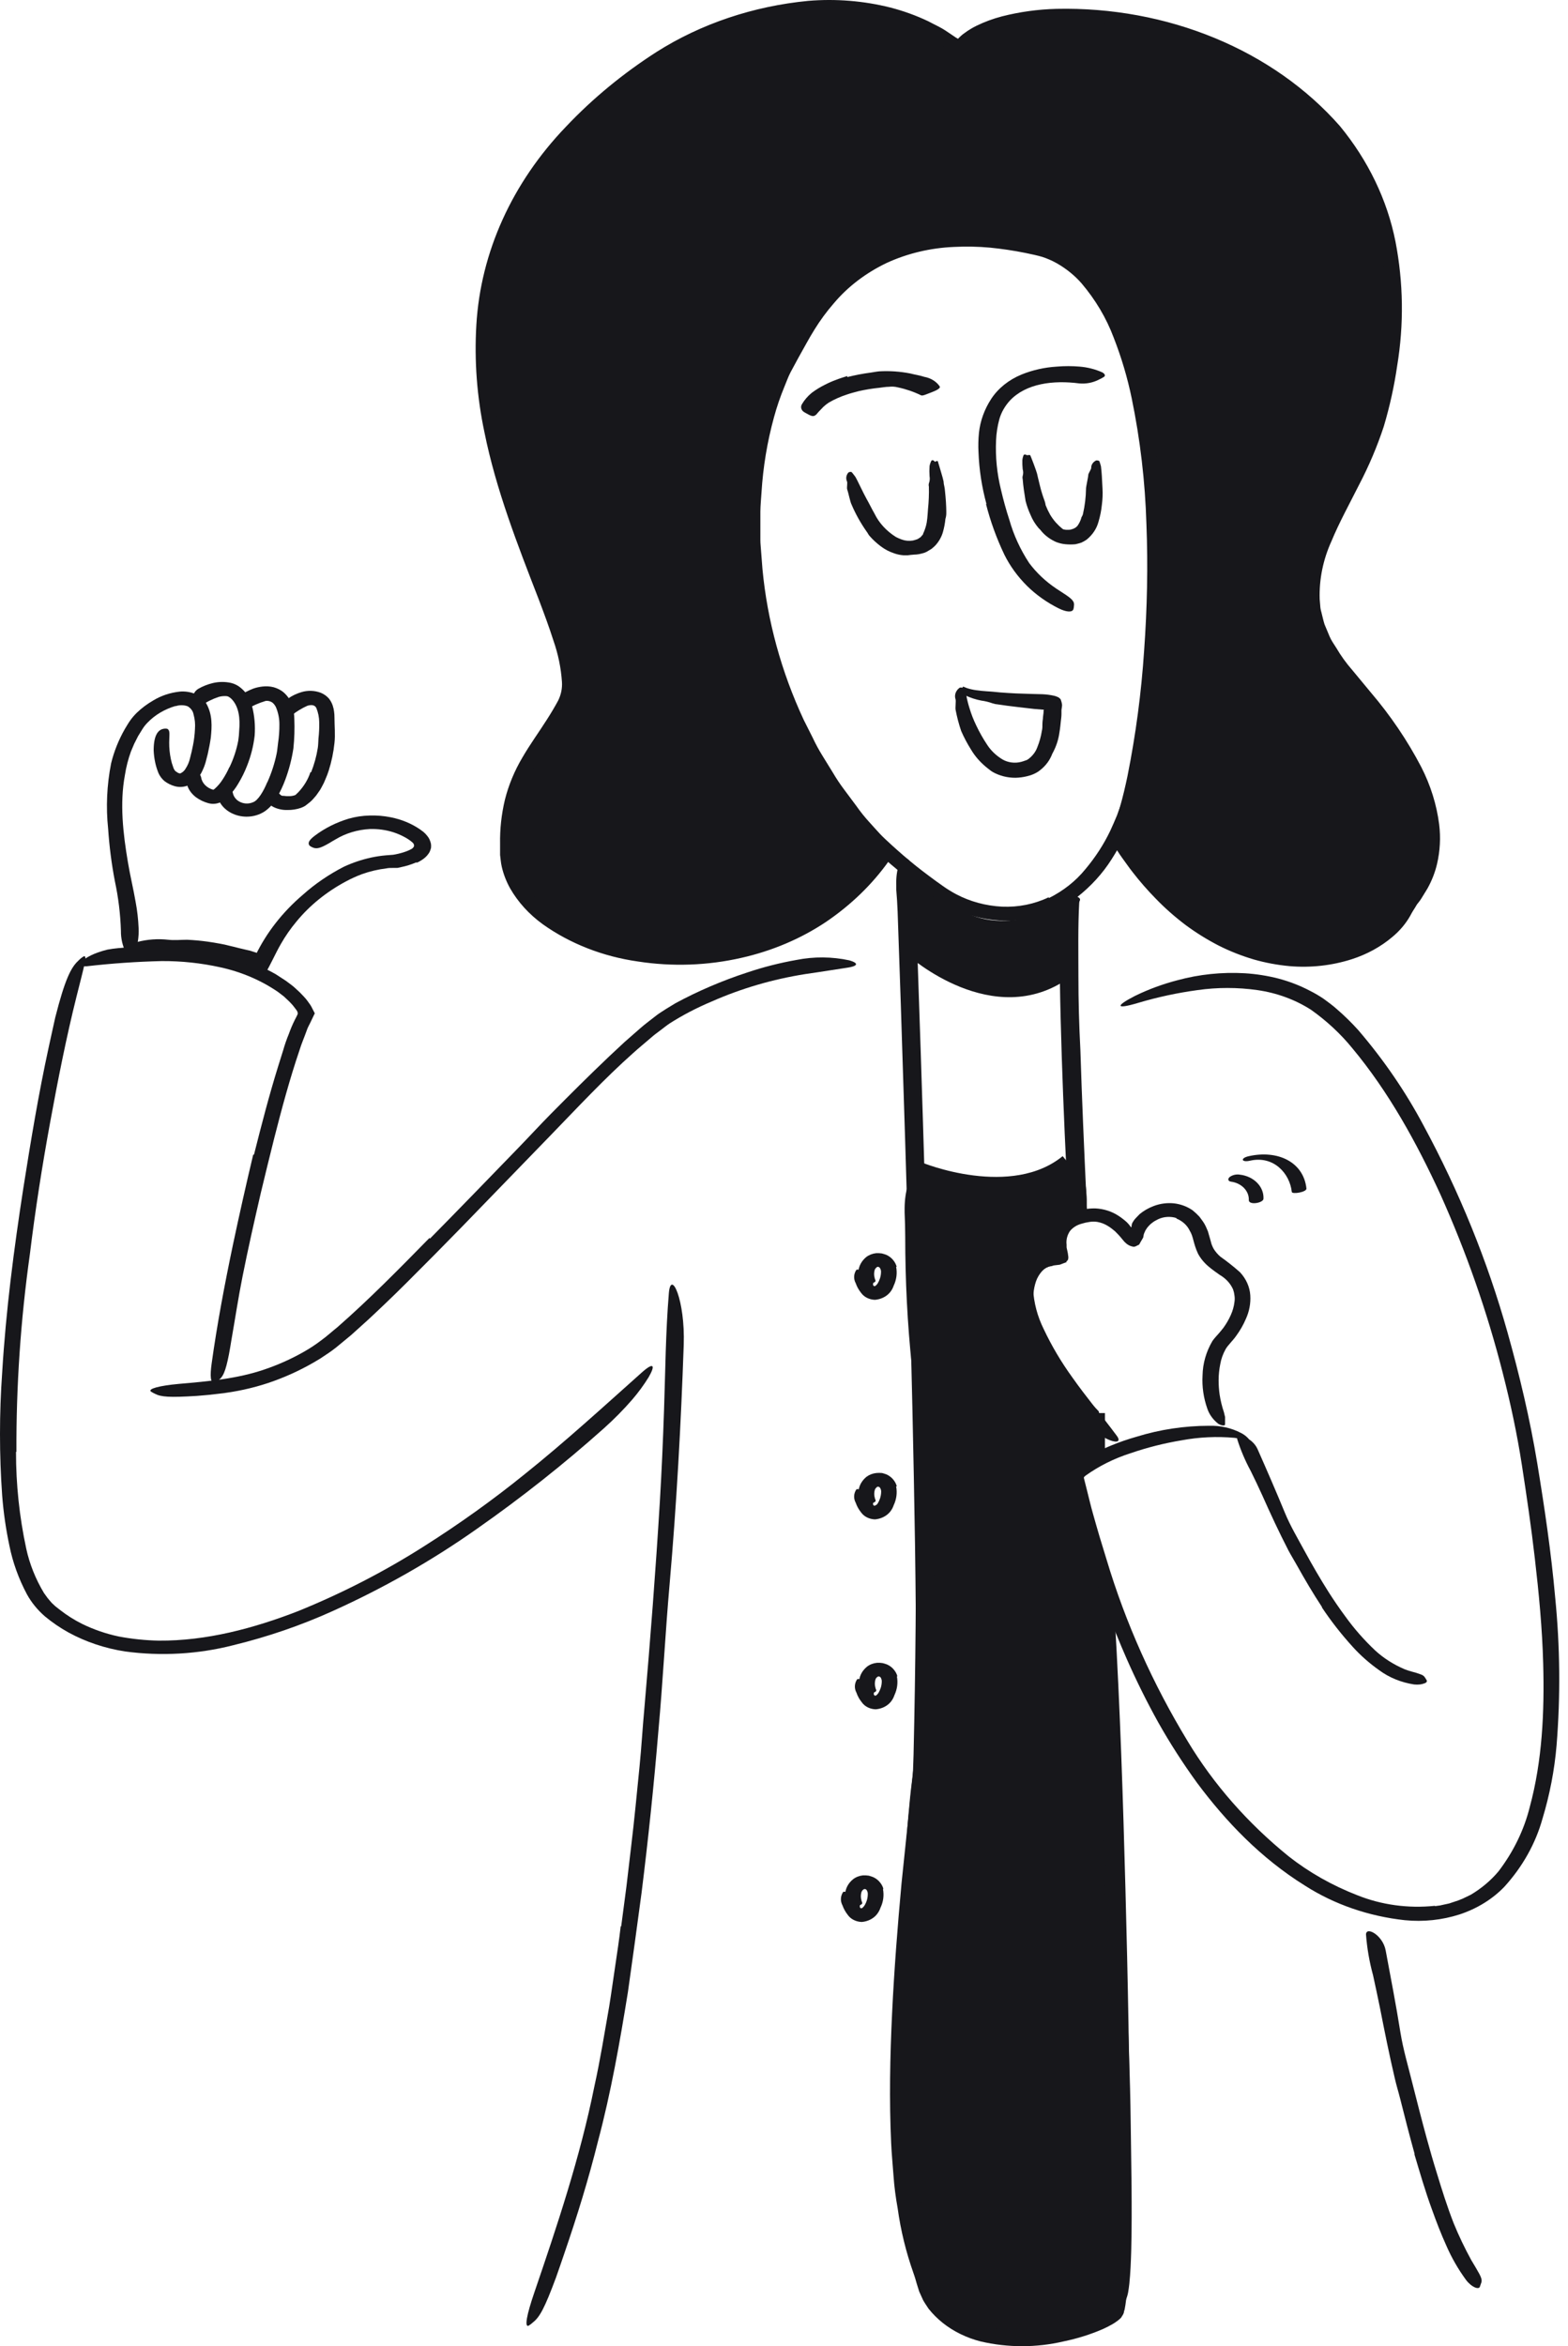 <?xml version="1.0" encoding="UTF-8"?> <svg xmlns="http://www.w3.org/2000/svg" width="117" height="175" viewBox="0 0 117 175" fill="none"> <path d="M67.539 65.466C67.539 65.651 67.775 71.274 67.775 71.274C67.775 71.274 74.127 76.979 79.787 72.924V67.267C79.787 67.267 74.624 70.357 71.061 67.404L67.539 65.466Z" fill="#17171B"></path> <path d="M78.272 66.984C79.346 66.446 80.27 65.715 80.981 64.841C81.734 63.947 82.361 62.98 82.847 61.961C83.023 61.583 83.189 61.198 83.349 60.812L83.775 59.642C84.718 56.842 85.344 53.972 85.642 51.07C85.793 49.784 85.868 48.468 85.903 47.178C85.958 45.515 85.868 43.861 86.043 42.176C86.129 41.602 86.425 41.747 86.696 42.176C87.088 42.862 87.281 43.62 87.258 44.383C87.27 47.823 86.934 51.258 86.254 54.648C85.866 56.745 85.306 58.816 84.578 60.846C84.153 61.971 83.606 63.058 82.943 64.095C82.274 65.152 81.404 66.106 80.369 66.92C79.061 67.943 77.386 68.556 75.617 68.66C74.291 68.729 72.965 68.515 71.759 68.038C71.164 67.803 70.599 67.516 70.073 67.181C69.572 66.842 69.07 66.499 68.598 66.148C67.119 65.065 65.74 63.886 64.474 62.621C64.193 62.342 63.922 62.068 63.661 61.763C62.703 60.666 62.507 60.246 62.592 59.856C62.601 59.767 62.623 59.679 62.658 59.595C62.793 59.372 63.295 59.749 63.997 60.512C65.062 61.666 66.203 62.768 67.414 63.812C68.031 64.344 68.668 64.854 69.336 65.347C69.667 65.595 70.003 65.84 70.339 66.075C70.656 66.302 70.991 66.51 71.343 66.697C72.378 67.246 73.558 67.565 74.774 67.627C75.986 67.679 77.19 67.437 78.246 66.928L78.272 66.984Z" fill="#17171B"></path> <path d="M105.601 67.678C102.44 72.933 91.051 74.377 83.6 62.415C86.936 54.974 89.5 21.157 77.459 18.401C63.756 15.255 60.184 24.316 59.03 26.21C54.59 33.497 53.842 51.044 66.105 63.529C57.465 76.225 38.248 71.75 37.822 63.718C37.506 57.79 40.2 56.003 42.102 52.377C45.182 46.531 22.88 22.76 47.962 4.982C54.645 0.267 64.68 -1.808 71.493 3.336C76.616 -2.755 110.814 1.484 103.062 30.844C101.206 37.873 95.034 42.416 99.47 48.991C101.542 52.073 110.307 59.869 105.601 67.678Z" fill="#17171B"></path> <path d="M37.139 21.17C36.272 25.28 36.638 29.541 37.641 33.66C38.143 35.725 38.81 37.77 39.543 39.801C40.275 41.833 41.098 43.843 41.846 45.901C42.248 46.937 42.582 47.992 42.849 49.059C42.986 49.613 43.068 50.175 43.095 50.739C43.14 51.359 43.027 51.979 42.764 52.557C41.71 54.605 40.175 56.316 39.362 58.236C38.949 59.194 38.683 60.194 38.569 61.21C38.499 61.72 38.489 62.239 38.474 62.753V63.533C38.474 63.799 38.529 64.022 38.549 64.271C38.727 65.242 39.19 66.159 39.894 66.937C40.611 67.737 41.485 68.424 42.478 68.968C43.955 69.773 45.593 70.339 47.31 70.635C49.034 70.949 50.807 71.02 52.558 70.846C56.078 70.502 59.379 69.206 61.975 67.147C63.114 66.234 64.125 65.212 64.986 64.099L65.297 63.671C65.33 63.633 65.359 63.593 65.382 63.551L64.88 63.015C64.379 62.458 63.877 61.909 63.405 61.343L62.091 59.577C61.885 59.282 61.639 58.999 61.459 58.686L60.902 57.764L60.335 56.839C60.137 56.534 59.96 56.221 59.803 55.9L58.844 53.98C57.67 51.385 56.8 48.697 56.245 45.956C55.719 43.213 55.498 40.433 55.583 37.654C55.664 34.867 56.153 32.099 57.038 29.416C57.284 28.752 57.54 28.088 57.846 27.432C58.152 26.776 58.533 26.12 58.849 25.542C59.507 24.256 60.328 23.035 61.298 21.903C62.295 20.758 63.528 19.777 64.936 19.01C65.647 18.634 66.398 18.317 67.178 18.062C67.97 17.816 68.786 17.63 69.617 17.509C71.253 17.299 72.917 17.299 74.554 17.509C74.96 17.548 75.367 17.612 75.768 17.681C76.169 17.75 76.571 17.818 76.967 17.904L77.564 18.032L78.176 18.2L78.768 18.422C78.959 18.508 79.15 18.594 79.33 18.688C80.582 19.397 81.626 20.343 82.381 21.453C83.127 22.526 83.738 23.664 84.202 24.847C85.099 27.193 85.728 29.607 86.079 32.056C86.772 36.907 86.984 41.799 86.711 46.681C86.555 49.797 86.259 52.913 85.752 56.011C85.492 57.563 85.18 59.106 84.749 60.64C84.639 61.026 84.513 61.407 84.378 61.789C84.312 61.965 84.217 62.218 84.192 62.273C84.167 62.329 84.127 62.38 84.192 62.406L84.282 62.539C84.714 63.211 85.179 63.865 85.677 64.502C86.664 65.772 87.819 66.939 89.119 67.982C89.768 68.497 90.466 68.964 91.206 69.38C91.935 69.799 92.711 70.154 93.524 70.438C95.135 71.024 96.888 71.264 98.632 71.137C100.367 71.007 102.018 70.439 103.373 69.504C103.971 69.073 104.508 68.584 104.974 68.047C105.26 67.7 105.41 67.554 105.476 67.618C105.541 67.682 105.451 67.914 105.22 68.321C104.886 68.908 104.434 69.44 103.885 69.894C103.028 70.618 102.003 71.181 100.875 71.544C99.392 72.02 97.8 72.198 96.224 72.063C95.321 71.98 94.431 71.815 93.57 71.57C92.651 71.299 91.767 70.95 90.93 70.528C90.052 70.074 89.221 69.557 88.447 68.981C87.649 68.377 86.907 67.721 86.229 67.018C85.614 66.39 85.041 65.734 84.513 65.051C84.242 64.712 84.011 64.361 83.751 64.013C83.62 63.842 83.51 63.662 83.394 63.486L82.983 62.865L82.817 62.608C82.817 62.565 82.737 62.518 82.752 62.475L82.802 62.35L83.018 61.849C83.088 61.656 83.159 61.489 83.219 61.3C83.349 60.94 83.46 60.563 83.57 60.19C83.786 59.436 83.966 58.669 84.127 57.901C84.748 54.8 85.163 51.67 85.371 48.528C85.597 45.378 85.667 42.223 85.542 39.073C85.448 35.929 85.081 32.796 84.443 29.699C84.126 28.166 83.677 26.654 83.098 25.177C82.555 23.728 81.746 22.363 80.7 21.131C80.192 20.551 79.573 20.048 78.869 19.644C78.527 19.451 78.162 19.29 77.78 19.164C77.414 19.052 76.962 18.962 76.521 18.868C75.644 18.691 74.756 18.558 73.861 18.47C72.975 18.39 72.082 18.373 71.192 18.418C69.427 18.491 67.704 18.901 66.15 19.618C64.6 20.362 63.259 21.386 62.221 22.619C61.683 23.237 61.202 23.891 60.781 24.573C60.355 25.25 59.978 25.974 59.557 26.716L58.99 27.766C58.804 28.118 58.679 28.499 58.523 28.863C58.219 29.599 57.963 30.349 57.756 31.109C57.25 32.953 56.938 34.832 56.822 36.724C56.792 37.2 56.742 37.675 56.737 38.151V40.294C56.737 40.534 56.767 40.774 56.782 41.014L56.893 42.45C57.258 46.309 58.297 50.1 59.973 53.697L60.646 55.034C60.856 55.483 61.093 55.922 61.358 56.35L62.151 57.636C62.404 58.07 62.686 58.492 62.994 58.9L63.907 60.126C64.198 60.543 64.52 60.944 64.87 61.326L65.909 62.479L66.566 63.216L66.787 63.461C66.787 63.482 66.827 63.503 66.837 63.521L66.787 63.589L66.692 63.718L66.315 64.232C65.083 65.964 63.501 67.496 61.644 68.758C59.773 70.012 57.622 70.926 55.322 71.445C52.802 72.021 50.163 72.113 47.596 71.716C44.986 71.345 42.539 70.388 40.506 68.942C39.486 68.204 38.656 67.293 38.068 66.268C37.776 65.747 37.564 65.197 37.436 64.631C37.37 64.348 37.355 64.056 37.315 63.773V62.946C37.296 61.838 37.417 60.732 37.676 59.646C37.95 58.557 38.387 57.502 38.976 56.508C39.548 55.519 40.22 54.601 40.812 53.667C41.113 53.2 41.389 52.733 41.65 52.252C41.867 51.812 41.963 51.336 41.931 50.859C41.86 49.819 41.648 48.789 41.299 47.791C40.973 46.766 40.592 45.746 40.205 44.722C38.625 40.646 37.009 36.523 36.146 32.236C35.587 29.598 35.385 26.913 35.544 24.234C35.863 18.819 38.209 13.634 42.237 9.443C44.212 7.355 46.482 5.483 48.995 3.871C52.306 1.773 56.208 0.46 60.305 0.065C62.361 -0.106 64.438 0.061 66.421 0.558C67.41 0.812 68.363 1.157 69.266 1.587C69.697 1.822 70.154 2.015 70.57 2.294L71.157 2.688C71.26 2.764 71.369 2.832 71.483 2.894C71.539 2.831 71.6 2.771 71.664 2.714L71.779 2.611C71.843 2.555 71.912 2.504 71.985 2.457C72.118 2.355 72.259 2.261 72.406 2.174C72.551 2.083 72.701 2 72.858 1.925C73.459 1.631 74.097 1.395 74.76 1.222C76.082 0.885 77.449 0.696 78.829 0.661C82.915 0.571 86.968 1.317 90.648 2.838C94.328 4.359 97.528 6.611 99.982 9.405C102.095 11.976 103.511 14.918 104.126 18.015C104.718 21.076 104.762 24.197 104.256 27.269C104.034 28.8 103.699 30.317 103.253 31.812C102.763 33.3 102.146 34.756 101.407 36.167C100.699 37.577 99.936 38.953 99.35 40.367C98.724 41.743 98.425 43.212 98.471 44.688L98.512 45.168C98.518 45.327 98.545 45.485 98.592 45.639C98.672 45.948 98.737 46.265 98.833 46.569L99.209 47.469C99.334 47.769 99.535 48.044 99.711 48.326C100.05 48.907 100.45 49.461 100.905 49.981C101.361 50.529 101.813 51.082 102.275 51.635C103.758 53.374 105.023 55.242 106.048 57.207C106.746 58.569 107.198 60.015 107.387 61.493C107.507 62.472 107.454 63.46 107.232 64.425C107.083 65.067 106.84 65.69 106.509 66.281C106.374 66.499 106.213 66.757 106.073 66.992C105.932 67.228 105.757 67.421 105.656 67.528C105.481 67.721 105.466 67.627 105.591 67.284C105.651 67.112 105.767 66.881 105.867 66.576L106.048 66.075L106.218 65.475C106.507 64.377 106.59 63.248 106.464 62.128C106.273 60.553 105.784 59.016 105.014 57.576C103.76 55.12 101.908 52.904 99.997 50.65C99.761 50.367 99.525 50.079 99.294 49.792C99.055 49.491 98.844 49.174 98.662 48.845C98.477 48.515 98.256 48.202 98.105 47.859L97.669 46.813C97.199 45.374 97.125 43.862 97.453 42.395C97.798 40.976 98.323 39.593 99.018 38.271C99.666 36.956 100.363 35.7 100.97 34.414C101.574 33.132 102.053 31.811 102.405 30.462C102.757 29.095 103.022 27.713 103.198 26.322C103.589 23.53 103.493 20.705 102.912 17.938C102.33 15.194 101.088 12.583 99.264 10.27C95.602 5.654 89.415 2.658 82.938 1.848C80.991 1.591 79.01 1.574 77.058 1.797C76.111 1.911 75.184 2.124 74.298 2.431C73.876 2.58 73.474 2.766 73.099 2.988C72.922 3.095 72.754 3.212 72.597 3.34L72.386 3.524L72.13 3.79L71.629 4.317L69.847 3.121C69.466 2.881 69.05 2.693 68.653 2.474C67.827 2.082 66.954 1.768 66.049 1.535C64.214 1.084 62.294 0.938 60.395 1.107C56.523 1.485 52.836 2.727 49.703 4.707C46.542 6.716 43.794 9.16 41.57 11.938C39.362 14.714 37.864 17.857 37.175 21.161L37.139 21.17Z" fill="#17171B"></path> <path d="M79.11 67.01C79.107 67.024 79.107 67.039 79.11 67.053C79.134 67.127 79.144 67.203 79.14 67.28C79.034 69.226 79.059 71.137 79.085 73.062C79.11 74.986 79.165 76.894 79.225 78.809C79.35 82.637 79.521 86.464 79.727 90.292C79.731 90.363 79.721 90.434 79.697 90.502C79.691 90.516 79.691 90.531 79.697 90.545C79.697 90.695 80.038 90.811 80.444 90.793C80.851 90.776 81.172 90.643 81.162 90.493C81.167 90.479 81.167 90.464 81.162 90.451C81.129 90.381 81.11 90.307 81.106 90.232L81.061 89.297C80.891 85.633 80.73 81.964 80.615 78.299C80.518 76.465 80.469 74.632 80.469 72.8C80.469 70.975 80.429 69.136 80.529 67.331C80.535 67.263 80.556 67.196 80.59 67.134C80.592 67.12 80.592 67.106 80.59 67.091C80.59 66.941 80.279 66.8 79.877 66.774C79.476 66.749 79.12 66.851 79.11 67.01Z" fill="#17171B"></path> <path d="M68.282 87.853C68.282 87.853 76.415 90.9 80.083 87.205C80.083 87.205 80.86 90.514 79.877 90.553C78.372 90.613 78.527 93.819 78.527 93.819C78.527 93.819 77.127 93.772 76.546 95.576C75.963 97.38 76.811 101.011 81.247 105.481L80.745 108.91L79.897 110.089L82.1 118.519C82.1 118.519 84.719 168.006 83.434 171.238C82.15 174.47 74.905 174.238 73.269 173.887C71.634 173.535 68.392 172.644 67.359 162.267C66.325 151.891 68.643 134.682 68.794 132.102C68.944 129.522 69.296 107.054 68.648 101.092C68.263 96.687 68.141 92.268 68.282 87.853Z" fill="#17171B"></path> <path d="M67.5 90.094C67.5 90.214 67.5 90.325 67.5 90.437C67.53 91.032 67.54 91.645 67.545 92.245C67.545 95.473 67.705 98.734 68.046 101.94C68.277 105.121 68.297 108.37 68.332 111.567C68.373 117.999 68.317 124.435 68.167 130.876L68.127 132.072C68.097 132.46 68.061 132.855 68.021 133.255L67.77 135.659L67.269 140.481C66.973 143.7 66.722 146.91 66.566 150.15C66.411 153.391 66.346 156.618 66.496 159.863C66.531 160.673 66.617 161.487 66.672 162.297C66.727 163.107 66.837 163.917 66.983 164.727C67.208 166.363 67.603 167.978 68.162 169.553C68.455 170.363 68.847 171.145 69.331 171.885C69.832 172.679 70.545 173.36 71.413 173.874C71.872 174.117 72.371 174.301 72.893 174.418C73.386 174.528 73.89 174.596 74.398 174.624C75.377 174.69 76.36 174.69 77.339 174.624C78.328 174.558 79.307 174.403 80.259 174.161C81.272 173.916 82.205 173.476 82.988 172.875C83.391 172.539 83.714 172.14 83.941 171.701C84.052 171.474 84.131 171.236 84.177 170.993C84.222 170.762 84.237 170.565 84.267 170.351C84.353 169.515 84.383 168.709 84.408 167.895C84.488 164.654 84.408 161.431 84.368 158.204C84.328 154.976 84.197 151.775 84.087 148.534C83.863 142.091 83.595 135.649 83.284 129.209L82.833 119.518L82.797 118.913V118.613V118.532C82.805 118.484 82.805 118.435 82.797 118.386L82.752 118.215L82.441 117.036L81.829 114.679L80.655 110.187L81.438 109.085L81.759 106.882L81.909 105.845L81.98 105.387C81.98 105.348 82.015 105.296 81.98 105.266L81.889 105.168L81.699 104.971L81.277 104.542C80.271 103.489 79.387 102.355 78.638 101.156C77.889 99.991 77.39 98.721 77.163 97.406C77.054 96.794 77.102 96.17 77.303 95.576C77.397 95.307 77.544 95.055 77.74 94.83C77.828 94.733 77.931 94.646 78.046 94.573L78.212 94.483L78.302 94.448C78.325 94.446 78.349 94.446 78.372 94.448L78.518 94.418L78.894 94.11C78.974 94.046 79.105 93.921 79.25 93.788V93.171L79.28 92.781C79.308 92.528 79.351 92.276 79.411 92.027C79.467 91.807 79.551 91.593 79.662 91.388C79.706 91.324 79.76 91.265 79.822 91.212C79.822 91.182 79.867 91.187 79.877 91.174C79.887 91.161 79.877 91.174 79.902 91.174C79.927 91.174 79.903 91.174 79.943 91.174C80.114 91.167 80.281 91.125 80.429 91.05C80.577 90.975 80.701 90.871 80.79 90.745C80.885 90.613 80.953 90.468 80.991 90.317C81.026 90.201 81.041 90.111 81.061 90.012C81.099 89.665 81.099 89.314 81.061 88.966C81.061 88.799 81.031 88.636 81.011 88.474L80.966 88.122L80.891 87.694C80.836 87.402 80.77 87.119 80.705 86.836L80.61 86.408C80.58 86.266 80.545 86.121 80.515 86.013C80.083 86.412 79.616 86.832 79.145 87.243C79.035 87.334 78.918 87.417 78.794 87.492L78.608 87.612L78.262 87.792C77.775 88.024 77.251 88.195 76.706 88.298C75.566 88.502 74.393 88.537 73.239 88.401C72.609 88.337 71.987 88.228 71.378 88.075L70.992 87.985C69.637 87.685 68.483 87.556 68.307 87.882C68.132 88.208 69.15 88.872 70.62 89.198C70.756 89.228 70.891 89.258 71.022 89.275C71.734 89.395 72.462 89.498 73.194 89.567C74.487 89.709 75.8 89.658 77.073 89.417C77.732 89.286 78.365 89.075 78.954 88.791C79.1 88.714 79.25 88.641 79.391 88.559L79.576 88.444C79.596 88.432 79.612 88.417 79.626 88.401C79.626 88.401 79.626 88.427 79.626 88.439V88.512C79.68 88.885 79.702 89.26 79.692 89.635C79.689 89.717 79.681 89.799 79.667 89.879C79.66 89.927 79.65 89.974 79.636 90.021C79.634 90.028 79.629 90.035 79.622 90.04C79.614 90.044 79.606 90.047 79.596 90.047C79.457 90.058 79.323 90.097 79.205 90.162C79.079 90.214 78.963 90.284 78.864 90.368C78.692 90.509 78.544 90.671 78.427 90.848C78.253 91.147 78.125 91.464 78.046 91.791C77.97 92.088 77.918 92.388 77.891 92.691C77.891 92.841 77.86 92.987 77.855 93.12V93.343C77.855 93.343 77.855 93.343 77.855 93.364H77.83L77.75 93.394C77.686 93.415 77.624 93.439 77.564 93.467C77.442 93.521 77.325 93.582 77.213 93.651C76.999 93.786 76.808 93.947 76.646 94.127C76.347 94.459 76.121 94.836 75.979 95.237C75.719 95.989 75.652 96.78 75.783 97.556C76.029 99.012 76.578 100.418 77.404 101.709C78.192 102.977 79.125 104.176 80.188 105.288L80.54 105.657V105.717L80.389 106.758L80.103 108.713L79.19 109.998L80.469 114.949L81.082 117.31L81.393 118.489L81.423 118.609V118.686V118.991L81.453 119.595L81.929 129.256C82.225 135.685 82.506 142.14 82.727 148.582C82.841 151.799 82.935 155.019 83.008 158.242C83.068 161.461 83.129 164.672 83.048 167.89C83.023 168.688 82.993 169.489 82.908 170.261C82.908 170.441 82.868 170.659 82.828 170.809L82.777 171.032C82.777 171.109 82.707 171.182 82.677 171.259C82.519 171.559 82.292 171.829 82.01 172.052C81.376 172.524 80.624 172.867 79.812 173.055C78.954 173.272 78.071 173.409 77.178 173.462C76.275 173.524 75.367 173.524 74.464 173.462C74.243 173.462 74.017 173.424 73.806 173.398C73.599 173.372 73.395 173.333 73.194 173.282C72.805 173.19 72.436 173.045 72.1 172.854C71.419 172.435 70.862 171.886 70.475 171.251C70.257 170.921 70.062 170.58 69.893 170.231C69.732 169.866 69.567 169.511 69.431 169.138C68.902 167.625 68.527 166.076 68.312 164.509C68.177 163.724 68.107 162.923 68.011 162.134C67.916 161.346 67.871 160.544 67.846 159.743C67.695 156.545 67.766 153.335 67.916 150.125C68.067 146.914 68.322 143.695 68.624 140.494L69.125 135.68L69.371 133.267C69.461 132.462 69.507 131.617 69.517 130.82C69.677 124.36 69.732 117.906 69.682 111.46C69.642 108.228 69.627 105.009 69.386 101.752C69.055 98.537 68.919 95.353 68.884 92.134C68.884 91.573 68.884 90.998 68.93 90.445C68.93 90.329 68.93 90.21 68.93 90.09C68.93 88.851 68.649 87.844 68.242 87.835C67.836 87.826 67.515 88.847 67.5 90.094Z" fill="#17171B"></path> <path d="M81.613 118.884C81.613 118.987 81.613 119.09 81.648 119.188C81.719 119.715 81.769 120.26 81.804 120.8C82.221 127.803 82.431 134.828 82.622 141.844C82.812 148.861 82.933 155.89 82.918 162.906C82.918 164.659 82.893 166.412 82.838 168.161C82.812 169.018 82.777 169.91 82.712 170.771C82.677 171.2 82.642 171.628 82.567 172.018C82.567 172.061 82.567 172.113 82.537 172.147C82.507 172.181 82.537 172.181 82.537 172.19L82.476 172.237C82.311 172.354 82.134 172.46 81.95 172.554C81.102 172.953 80.198 173.257 79.26 173.459C78.317 173.675 77.347 173.797 76.37 173.823C74.444 173.879 72.497 173.441 71.187 172.327C70.854 172.059 70.567 171.751 70.334 171.414C70.219 171.253 70.124 171.082 70.048 170.904C69.957 170.718 69.878 170.528 69.813 170.334C69.539 169.517 69.331 168.685 69.191 167.844C68.894 166.129 68.729 164.415 68.609 162.653C68.378 159.169 68.343 155.663 68.373 152.157C68.403 148.651 68.523 145.149 68.704 141.647C68.797 139.896 68.911 138.146 69.045 136.397C69.115 135.54 69.191 134.652 69.286 133.787L69.366 133.139C69.391 132.925 69.431 132.711 69.446 132.496L69.562 131.146C69.657 129.363 69.697 127.606 69.702 125.845C69.707 124.083 69.702 122.326 69.702 120.568C69.675 117.054 69.627 113.539 69.557 110.025C69.276 95.971 68.834 81.925 68.343 67.88C68.343 67.374 68.343 66.851 68.343 66.35C68.343 66.244 68.343 66.137 68.343 66.028C68.302 64.905 67.941 64.005 67.535 64.018C67.128 64.031 66.837 64.944 66.877 66.067C66.877 66.169 66.877 66.272 66.877 66.371C66.923 66.907 66.958 67.455 66.978 67.995L67.214 74.853C67.655 88.329 68.067 101.804 68.277 115.275C68.323 118.644 68.363 122.013 68.338 125.373V127.898L68.262 130.409C68.262 130.838 68.202 131.228 68.172 131.639C68.142 132.051 68.122 132.441 68.046 132.882C67.931 133.739 67.856 134.597 67.781 135.424C67.495 138.801 67.314 142.17 67.189 145.548C67.063 148.925 66.998 152.298 67.023 155.68C67.048 159.062 67.163 162.439 67.525 165.829C67.685 167.552 68.041 169.257 68.588 170.921L68.879 171.564C69 171.783 69.15 171.993 69.291 172.211C69.598 172.594 69.953 172.948 70.35 173.266C71.15 173.9 72.109 174.371 73.154 174.641C75.189 175.119 77.336 175.119 79.371 174.641C80.382 174.433 81.362 174.125 82.291 173.724C82.534 173.615 82.77 173.495 82.998 173.364C83.12 173.293 83.237 173.216 83.349 173.133C83.418 173.086 83.482 173.035 83.54 172.979C83.585 172.944 83.626 172.905 83.66 172.863C83.684 172.817 83.711 172.773 83.741 172.73C83.801 172.647 83.843 172.556 83.866 172.46C83.866 172.383 83.901 172.327 83.916 172.267C83.941 172.143 83.962 172.031 83.977 171.92C84.012 171.697 84.032 171.491 84.052 171.264C84.202 169.55 84.232 167.865 84.263 166.176C84.293 164.488 84.298 162.799 84.298 161.11C84.298 154.364 84.157 147.622 83.977 140.88C83.796 134.138 83.58 127.4 83.179 120.654C83.144 120.148 83.124 119.621 83.114 119.12C83.114 119.013 83.114 118.905 83.114 118.794C83.033 117.675 82.552 116.737 82.135 116.818C81.719 116.899 81.528 117.765 81.613 118.884Z" fill="#17171B"></path> <path d="M32.082 92.388C34.304 90.137 36.497 87.866 38.7 85.594C39.502 84.767 40.28 83.918 41.093 83.095C42.523 81.647 43.973 80.202 45.463 78.788L46.592 77.734L47.766 76.705C48.152 76.362 48.599 76.045 49.01 75.715C49.226 75.552 49.467 75.41 49.693 75.26L50.395 74.832C52.087 73.918 53.88 73.15 55.749 72.539C56.944 72.136 58.178 71.822 59.436 71.6C60.732 71.342 62.08 71.353 63.37 71.63C64.198 71.874 63.907 72.08 63.224 72.179C62.542 72.277 61.443 72.462 60.099 72.654C57.664 73.038 55.309 73.727 53.109 74.699C52.002 75.162 50.948 75.712 49.959 76.341C49.723 76.499 49.497 76.688 49.266 76.859C49.035 77.031 48.8 77.202 48.579 77.399C48.132 77.789 47.671 78.158 47.234 78.556C45.107 80.447 43.105 82.598 41.093 84.673L34.445 91.53C33.074 92.936 31.691 94.333 30.296 95.722C29.764 96.245 29.237 96.772 28.69 97.287C28.143 97.801 27.606 98.324 27.039 98.825L26.197 99.584L25.314 100.313C25.02 100.562 24.708 100.795 24.38 101.011L23.878 101.345L23.377 101.641C22.324 102.248 21.197 102.756 20.015 103.154C18.831 103.546 17.596 103.815 16.337 103.956C15.786 104.024 15.249 104.08 14.697 104.119C12.65 104.247 12.018 104.2 11.561 103.96C11.453 103.911 11.351 103.854 11.255 103.789C11.039 103.591 11.857 103.36 13.342 103.223C15.545 103.034 17.737 102.837 19.759 102.138C20.78 101.79 21.755 101.352 22.669 100.831C23.126 100.573 23.561 100.286 23.969 99.974C24.385 99.674 24.782 99.31 25.193 98.98C27.571 96.897 29.819 94.608 32.047 92.336L32.082 92.388Z" fill="#17171B"></path> <path d="M1.195 108.302C1.191 110.72 1.446 113.133 1.958 115.511C2.208 116.661 2.653 117.774 3.278 118.816L3.533 119.171C3.624 119.287 3.719 119.394 3.814 119.506C3.91 119.617 4.025 119.703 4.125 119.806L4.497 120.097C4.995 120.487 5.54 120.83 6.122 121.121C6.98 121.543 7.902 121.86 8.862 122.064C9.838 122.249 10.833 122.352 11.832 122.373C15.399 122.403 18.947 121.452 22.248 120.17C25.557 118.826 28.703 117.206 31.64 115.335C34.261 113.677 36.762 111.887 39.131 109.973C42.172 107.539 45.022 104.929 47.902 102.361C48.805 101.56 48.905 101.847 48.404 102.717C48.042 103.304 47.629 103.867 47.169 104.402C46.516 105.153 45.809 105.868 45.052 106.545C42.079 109.2 38.921 111.699 35.594 114.028C32.251 116.389 28.633 118.45 24.797 120.179C22.447 121.24 19.973 122.089 17.416 122.712C14.796 123.385 12.031 123.545 9.328 123.179C7.831 122.947 6.402 122.468 5.119 121.769C4.481 121.416 3.886 121.009 3.343 120.556C2.795 120.079 2.346 119.527 2.013 118.923C1.393 117.762 0.951 116.537 0.699 115.28C0.438 114.048 0.259 112.804 0.162 111.555C-0.054 108.5 -0.054 105.437 0.162 102.383C0.438 97.767 1.04 93.155 1.742 88.616C2.299 85.084 2.871 81.625 3.624 78.158C3.794 77.395 3.95 76.649 4.125 75.882C4.848 73.04 5.3 72.153 5.851 71.652C5.963 71.533 6.093 71.427 6.238 71.339C6.418 71.266 6.398 71.497 6.288 71.999C6.178 72.5 5.972 73.285 5.711 74.326C4.948 77.374 4.321 80.549 3.734 83.755C3.147 86.962 2.63 90.257 2.229 93.549C1.542 98.439 1.206 103.36 1.225 108.285L1.195 108.302Z" fill="#17171B"></path> <path d="M18.952 86.121C19.509 83.918 20.076 81.715 20.758 79.525L21.134 78.325C21.249 77.919 21.388 77.518 21.551 77.124C21.677 76.768 21.826 76.417 21.997 76.074L22.133 75.809L22.198 75.676V75.646C22.248 75.612 22.198 75.543 22.198 75.483C22.198 75.423 22.022 75.217 21.932 75.093C21.842 74.969 21.706 74.827 21.586 74.703L21.189 74.33L20.748 73.991C19.481 73.12 18.009 72.492 16.433 72.148C15.011 71.834 13.547 71.678 12.078 71.685C10.193 71.73 8.312 71.86 6.444 72.076C5.857 72.118 5.872 71.848 6.318 71.527C6.625 71.325 6.962 71.16 7.322 71.038C7.546 70.958 7.775 70.889 8.009 70.832C8.274 70.783 8.542 70.746 8.812 70.721C10.814 70.517 12.839 70.544 14.833 70.802C16.886 71.05 18.849 71.688 20.577 72.667L21.33 73.156C21.566 73.344 21.832 73.511 22.038 73.713C22.266 73.912 22.48 74.122 22.68 74.343C22.785 74.453 22.88 74.569 22.966 74.69L23.101 74.879C23.153 74.947 23.198 75.018 23.237 75.093L23.382 75.376L23.457 75.522C23.457 75.543 23.492 75.569 23.488 75.59L23.447 75.667L23.197 76.19C23.096 76.421 22.961 76.619 22.88 76.88C22.71 77.365 22.499 77.836 22.349 78.329C21.621 80.472 21.024 82.688 20.462 84.895C20.121 86.258 19.785 87.621 19.459 88.988C18.982 91.054 18.51 93.137 18.099 95.203C17.778 96.806 17.542 98.392 17.261 99.986C17.201 100.338 17.151 100.681 17.08 101.036C16.825 102.322 16.634 102.751 16.242 102.978C16.164 103.035 16.076 103.081 15.982 103.115C15.706 103.171 15.66 102.644 15.796 101.679C16.192 98.829 16.754 95.829 17.386 92.824C17.858 90.596 18.36 88.364 18.892 86.129L18.952 86.121Z" fill="#17171B"></path> <path d="M31.049 64.326C30.693 64.481 30.317 64.599 29.93 64.678L29.649 64.738H29.553H29.413H29.297C29.142 64.738 28.986 64.738 28.831 64.772C28.205 64.848 27.593 64.993 27.009 65.201C26.584 65.361 26.172 65.548 25.78 65.762C24.344 66.534 23.103 67.542 22.128 68.728C21.684 69.259 21.293 69.821 20.959 70.408C20.527 71.154 20.201 71.947 19.75 72.684C19.619 72.907 19.333 72.804 19.132 72.5C19.016 72.305 18.951 72.091 18.941 71.873C18.931 71.654 18.978 71.437 19.077 71.236C19.891 69.557 21.084 68.032 22.589 66.748C23.498 65.934 24.531 65.227 25.66 64.648C26.305 64.348 26.991 64.118 27.702 63.962C28.06 63.886 28.424 63.831 28.791 63.799L29.338 63.756L29.508 63.726L29.744 63.675C29.93 63.63 30.112 63.575 30.291 63.512C30.442 63.458 30.586 63.392 30.722 63.315C30.809 63.262 30.871 63.184 30.898 63.096C30.9 63.051 30.891 63.005 30.872 62.962C30.853 62.92 30.824 62.881 30.788 62.848C30.6 62.682 30.387 62.538 30.155 62.419C29.904 62.285 29.639 62.172 29.363 62.081C28.8 61.901 28.202 61.818 27.602 61.836C26.683 61.884 25.799 62.15 25.048 62.603C24.872 62.698 24.712 62.8 24.546 62.899C23.904 63.268 23.613 63.358 23.287 63.191C23.211 63.158 23.143 63.115 23.086 63.062C22.96 62.878 23.041 62.668 23.507 62.321C24.242 61.769 25.093 61.342 26.016 61.065C26.521 60.92 27.049 60.841 27.581 60.829C28.115 60.812 28.648 60.856 29.167 60.962C29.958 61.119 30.699 61.425 31.334 61.858L31.595 62.05C31.709 62.147 31.81 62.253 31.896 62.368C31.989 62.484 32.059 62.613 32.102 62.749C32.154 62.88 32.176 63.018 32.167 63.156C32.17 63.225 32.156 63.294 32.127 63.358C32.108 63.425 32.083 63.491 32.052 63.555C31.979 63.681 31.888 63.799 31.781 63.906C31.678 64.007 31.562 64.096 31.435 64.172L31.259 64.275L31.114 64.344L31.049 64.326Z" fill="#17171B"></path> <path d="M13.107 52.655C12.28 52.897 11.55 53.332 10.999 53.911C10.861 54.051 10.74 54.204 10.638 54.365L10.302 54.91L10.016 55.475L9.77 56.054C9.562 56.631 9.411 57.221 9.319 57.82C8.927 59.933 9.178 62.149 9.549 64.339C9.71 65.312 9.951 66.289 10.121 67.279C10.241 67.919 10.315 68.565 10.342 69.212C10.376 69.88 10.269 70.548 10.026 71.184C9.85 71.591 9.584 71.428 9.389 71.051C9.141 70.539 9.016 69.989 9.023 69.435C8.985 68.19 8.834 66.949 8.571 65.724C8.324 64.432 8.157 63.13 8.069 61.823C7.898 60.194 7.972 58.554 8.29 56.941C8.507 56.051 8.852 55.187 9.319 54.37C9.449 54.164 9.554 53.967 9.7 53.761C9.847 53.552 10.015 53.354 10.202 53.17C10.569 52.816 10.987 52.504 11.446 52.239C12.023 51.89 12.691 51.667 13.393 51.588C13.782 51.55 14.176 51.605 14.532 51.747C14.888 51.9 15.182 52.142 15.374 52.441C15.876 53.298 15.811 54.203 15.731 55.013C15.671 55.441 15.59 55.84 15.5 56.247L15.344 56.851C15.283 57.066 15.203 57.277 15.104 57.481C14.911 57.939 14.538 58.325 14.05 58.574C13.739 58.71 13.378 58.734 13.046 58.643C12.761 58.563 12.498 58.433 12.274 58.261C12.037 58.056 11.864 57.802 11.772 57.524C11.685 57.296 11.618 57.062 11.571 56.826C11.512 56.542 11.477 56.256 11.466 55.968C11.466 54.88 11.772 54.443 12.198 54.361C12.293 54.342 12.39 54.342 12.485 54.361C12.7 54.498 12.635 54.687 12.625 55.381C12.622 55.798 12.664 56.214 12.75 56.624C12.79 56.823 12.847 57.02 12.921 57.211C12.951 57.331 13.015 57.443 13.107 57.537C13.142 57.537 13.202 57.601 13.247 57.627C13.292 57.653 13.342 57.674 13.373 57.678C13.389 57.685 13.407 57.689 13.425 57.689C13.444 57.689 13.461 57.685 13.478 57.678C13.64 57.598 13.77 57.477 13.849 57.331C14.004 57.093 14.114 56.836 14.175 56.568C14.261 56.238 14.341 55.913 14.401 55.587C14.481 55.187 14.53 54.783 14.547 54.378C14.578 54.01 14.542 53.64 14.441 53.281C14.42 53.159 14.369 53.043 14.292 52.939C14.216 52.835 14.114 52.745 13.995 52.677C13.705 52.576 13.381 52.576 13.092 52.677L13.107 52.655Z" fill="#17171B"></path> <path d="M17.12 57.237C17.428 56.596 17.649 55.928 17.778 55.244C17.816 54.995 17.84 54.745 17.848 54.494C17.923 53.637 17.848 52.703 17.261 52.12C17.202 52.066 17.136 52.017 17.065 51.974C17.011 51.941 16.946 51.923 16.88 51.922C16.689 51.91 16.498 51.931 16.318 51.982C15.837 52.141 15.391 52.367 14.998 52.651C14.898 52.715 14.607 52.612 14.461 52.33C14.385 52.161 14.377 51.975 14.439 51.801C14.501 51.628 14.629 51.478 14.803 51.374C15.138 51.182 15.507 51.037 15.896 50.945C16.34 50.842 16.807 50.841 17.251 50.941C17.525 51.01 17.774 51.138 17.973 51.314C18.128 51.442 18.265 51.586 18.38 51.742C18.585 52.032 18.731 52.349 18.811 52.681C18.993 53.399 19.057 54.134 19.002 54.867C18.914 55.638 18.722 56.397 18.43 57.13C18.254 57.581 18.038 58.019 17.783 58.442C17.59 58.775 17.351 59.088 17.07 59.372C16.928 59.528 16.759 59.665 16.569 59.779C16.333 59.918 16.046 59.979 15.761 59.95C15.686 59.941 15.612 59.926 15.54 59.907C15.211 59.816 14.906 59.67 14.642 59.479C14.369 59.277 14.158 59.021 14.03 58.733C13.967 58.594 13.92 58.451 13.889 58.304C13.819 57.786 13.954 57.64 14.276 57.572C14.35 57.554 14.425 57.542 14.501 57.533C14.757 57.533 14.928 57.713 15.003 57.962C15.032 58.178 15.134 58.383 15.296 58.551C15.458 58.719 15.673 58.843 15.916 58.909C15.886 58.909 15.916 58.909 15.916 58.909L16.012 58.844C16.247 58.636 16.448 58.401 16.609 58.146C16.803 57.851 16.971 57.545 17.11 57.229L17.12 57.237Z" fill="#17171B"></path> <path d="M19.965 58.313C20.267 57.633 20.494 56.929 20.642 56.213C20.698 55.951 20.708 55.681 20.748 55.42C20.819 54.958 20.852 54.493 20.848 54.027C20.85 53.589 20.761 53.154 20.587 52.741C20.548 52.663 20.499 52.588 20.442 52.518C20.382 52.467 20.331 52.39 20.261 52.368C20.198 52.33 20.126 52.302 20.05 52.288C19.975 52.273 19.896 52.271 19.82 52.282C19.301 52.438 18.811 52.655 18.365 52.93C18.189 53.007 17.998 52.797 17.938 52.501C17.895 52.334 17.911 52.16 17.985 52.002C18.058 51.843 18.185 51.706 18.35 51.61C18.528 51.517 18.712 51.434 18.901 51.361C19.122 51.284 19.353 51.233 19.589 51.207C19.864 51.174 20.145 51.191 20.412 51.258C20.688 51.333 20.94 51.461 21.149 51.631C21.477 51.913 21.706 52.268 21.812 52.655C21.907 52.972 21.958 53.297 21.962 53.624C21.992 54.359 21.968 55.095 21.892 55.827C21.772 56.615 21.57 57.392 21.29 58.15C21.117 58.621 20.9 59.08 20.642 59.522C20.446 59.891 20.158 60.22 19.8 60.486C19.403 60.766 18.904 60.917 18.39 60.915C17.985 60.912 17.59 60.815 17.245 60.634C16.9 60.454 16.62 60.197 16.433 59.89C16.356 59.754 16.298 59.61 16.262 59.462C16.182 58.87 16.388 58.712 16.709 58.682C16.786 58.675 16.863 58.675 16.94 58.682C17.196 58.707 17.316 58.926 17.376 59.153C17.407 59.309 17.483 59.457 17.597 59.582C17.693 59.691 17.819 59.779 17.963 59.839C18.105 59.901 18.261 59.933 18.42 59.933C18.579 59.933 18.735 59.901 18.876 59.839C19.253 59.715 19.664 59.016 19.935 58.36L19.965 58.313Z" fill="#17171B"></path> <path d="M23.212 57.61C23.447 57.018 23.615 56.408 23.713 55.788C23.748 55.557 23.748 55.325 23.763 55.094C23.809 54.69 23.828 54.283 23.819 53.877C23.817 53.512 23.744 53.15 23.603 52.805C23.487 52.582 23.252 52.548 22.936 52.642C22.526 52.826 22.146 53.055 21.807 53.324C21.696 53.392 21.425 53.26 21.305 52.994C21.219 52.848 21.192 52.682 21.226 52.521C21.26 52.36 21.355 52.213 21.496 52.102C21.794 51.892 22.134 51.73 22.499 51.622C22.969 51.482 23.484 51.5 23.939 51.674C24.063 51.726 24.179 51.791 24.285 51.867C24.381 51.939 24.468 52.02 24.546 52.107C24.671 52.267 24.766 52.444 24.827 52.63L24.892 52.865L24.927 53.075C24.948 53.218 24.958 53.361 24.957 53.504C24.957 54.151 25.028 54.79 24.957 55.42C24.885 56.112 24.743 56.797 24.531 57.468C24.466 57.676 24.389 57.88 24.3 58.081C24.222 58.288 24.126 58.49 24.014 58.686C23.941 58.835 23.852 58.979 23.748 59.114C23.652 59.266 23.54 59.409 23.412 59.543C23.294 59.685 23.156 59.815 23.001 59.929L22.77 60.109C22.671 60.168 22.565 60.218 22.454 60.259C22.135 60.368 21.794 60.422 21.45 60.417C21.081 60.427 20.716 60.348 20.397 60.19C20.225 60.102 20.078 59.984 19.965 59.843C19.89 59.748 19.843 59.639 19.829 59.526C19.816 59.412 19.835 59.297 19.885 59.191C19.918 59.13 19.973 59.079 20.041 59.044C20.109 59.01 20.187 58.994 20.266 58.999C20.341 58.99 20.417 58.99 20.492 58.999C20.669 59.069 20.825 59.173 20.949 59.303C20.974 59.325 21.006 59.342 21.041 59.352C21.076 59.362 21.113 59.364 21.149 59.359C21.292 59.38 21.436 59.389 21.581 59.384C21.724 59.384 21.865 59.361 21.997 59.316L22.047 59.294L22.093 59.252L22.268 59.084C22.682 58.642 22.988 58.134 23.166 57.589L23.212 57.61Z" fill="#17171B"></path> <path d="M107.086 142.175L107.448 142.127L107.794 142.05C107.914 142.025 108.03 142.003 108.145 141.973L108.476 141.862C108.701 141.795 108.921 141.715 109.133 141.622L109.755 141.322C110.554 140.845 111.251 140.255 111.818 139.577C112.932 138.116 113.721 136.491 114.146 134.785C115.084 131.326 115.244 127.696 115.149 124.1C115.079 121.464 114.828 118.837 114.522 116.209C114.256 113.899 113.915 111.581 113.559 109.275C113.202 106.969 112.716 104.684 112.134 102.417C110.98 97.879 109.423 93.423 107.478 89.087C105.712 85.255 103.639 81.458 100.88 78.153C100.017 77.098 98.993 76.147 97.834 75.325C96.654 74.565 95.278 74.059 93.82 73.85C92.344 73.64 90.837 73.64 89.36 73.85C87.86 74.054 86.384 74.371 84.95 74.797C83.159 75.333 83.264 75.012 84.699 74.279C85.7 73.79 86.762 73.399 87.865 73.113C89.484 72.673 91.186 72.497 92.882 72.594C93.733 72.647 94.574 72.779 95.391 72.989C96.211 73.206 96.997 73.51 97.729 73.893C98.101 74.079 98.457 74.288 98.793 74.519C99.114 74.759 99.445 74.995 99.731 75.252C100.311 75.752 100.854 76.283 101.356 76.842C103.258 79.06 104.887 81.44 106.218 83.944C108.895 88.899 110.994 94.067 112.485 99.374C113.378 102.554 114.161 105.829 114.708 109.155C115.254 112.481 115.746 115.807 116.042 119.137C116.408 122.809 116.444 126.501 116.148 130.178C115.991 132.029 115.639 133.863 115.094 135.66C114.581 137.504 113.613 139.232 112.254 140.73C111.366 141.654 110.213 142.366 108.908 142.796C107.605 143.214 106.205 143.361 104.823 143.225C102.124 142.932 99.56 142.046 97.383 140.653C94.086 138.604 91.482 135.878 89.325 132.985C88.266 131.526 87.297 130.019 86.425 128.472C85.567 126.929 84.789 125.356 84.082 123.757C82.993 121.28 82.075 118.781 81.282 116.261C80.876 115.005 80.534 113.736 80.183 112.468L79.707 110.556L79.631 110.235L79.586 110.046C79.586 109.986 79.521 109.909 79.586 109.866L79.882 109.57C79.927 109.523 79.983 109.476 80.033 109.433L80.143 109.339C80.443 109.101 80.763 108.883 81.102 108.687C82.262 108.043 83.515 107.529 84.829 107.157C86.553 106.625 88.371 106.351 90.203 106.347C91.047 106.321 91.881 106.507 92.601 106.883C92.819 106.993 93.01 107.139 93.163 107.312C93.233 107.406 93.163 107.427 92.993 107.402C92.705 107.337 92.413 107.286 92.12 107.247C90.799 107.127 89.464 107.19 88.166 107.432C86.862 107.649 85.585 107.972 84.353 108.396C83.132 108.786 81.999 109.351 81.001 110.068L80.881 110.175V110.2C80.881 110.2 80.881 110.235 80.881 110.26L81.097 111.118C81.247 111.701 81.377 112.283 81.543 112.862C81.709 113.441 81.869 114.028 82.045 114.611C82.22 115.194 82.401 115.768 82.577 116.351C83.985 121.045 86.015 125.586 88.627 129.886C90.553 133.085 93.098 135.984 96.153 138.459C97.671 139.654 99.402 140.635 101.281 141.364C103.083 142.087 105.086 142.36 107.061 142.153L107.086 142.175Z" fill="#17171B"></path> <path d="M98.642 119.865C97.975 118.853 97.368 117.82 96.786 116.779C96.575 116.397 96.344 116.029 96.138 115.643C95.441 114.289 94.799 112.913 94.187 111.533C93.911 110.924 93.62 110.315 93.324 109.715C92.911 108.954 92.576 108.164 92.32 107.354C92.19 106.844 93.414 107.178 93.825 108.065C94.523 109.642 95.21 111.22 95.873 112.831C96.269 113.796 96.831 114.743 97.343 115.686C97.909 116.723 98.502 117.747 99.139 118.755C99.535 119.372 99.947 119.98 100.388 120.572C101.035 121.473 101.78 122.321 102.611 123.105C103.239 123.681 103.983 124.156 104.808 124.507C104.981 124.574 105.159 124.633 105.34 124.682C105.575 124.74 105.805 124.811 106.028 124.897C106.168 124.942 106.281 125.033 106.344 125.149C106.384 125.206 106.421 125.265 106.454 125.325C106.494 125.42 106.454 125.505 106.273 125.565C106.172 125.601 106.066 125.627 105.957 125.642C105.811 125.657 105.663 125.657 105.516 125.642C104.552 125.494 103.652 125.127 102.912 124.579C102.181 124.063 101.52 123.48 100.94 122.839C100.091 121.906 99.321 120.922 98.637 119.895L98.642 119.865Z" fill="#17171B"></path> <path d="M87.784 90.853C87.567 90.784 87.334 90.756 87.102 90.769C86.871 90.782 86.645 90.837 86.44 90.93C86.334 90.99 86.219 91.037 86.119 91.102C86.02 91.169 85.927 91.24 85.838 91.316C85.754 91.398 85.675 91.484 85.602 91.573L85.527 91.689C85.483 91.742 85.451 91.802 85.431 91.865C85.396 91.931 85.368 92 85.346 92.07L85.301 92.31L85.09 92.67C85.062 92.73 85.028 92.787 84.99 92.842L84.909 92.876C84.809 92.919 84.719 93.005 84.563 92.992C84.374 92.96 84.2 92.883 84.061 92.769L83.906 92.627L83.75 92.443C83.65 92.319 83.55 92.199 83.444 92.088L83.284 91.925L83.204 91.843L83.158 91.805L82.978 91.659C82.868 91.571 82.751 91.491 82.626 91.419C82.401 91.283 82.145 91.188 81.874 91.14C81.69 91.112 81.501 91.112 81.317 91.14C81.106 91.168 80.9 91.214 80.7 91.277C80.346 91.373 80.04 91.568 79.832 91.83C79.628 92.137 79.542 92.491 79.586 92.842V92.992C79.586 93.052 79.586 93.065 79.616 93.185C79.665 93.373 79.699 93.563 79.716 93.755C79.722 93.833 79.71 93.912 79.681 93.986C79.656 94.016 79.626 94.042 79.601 94.068L79.556 94.106L79.611 94.141H79.581L79.079 94.333L78.653 94.385C78.542 94.406 78.517 94.419 78.442 94.436C78.318 94.458 78.198 94.496 78.086 94.548C77.87 94.631 77.678 94.754 77.524 94.908C77.217 95.266 77.063 95.703 77.087 96.146C77.141 97.179 77.412 98.195 77.885 99.147C78.474 100.393 79.186 101.595 80.013 102.738C81.051 104.213 82.24 105.619 83.319 107.076C84.011 107.98 82.09 107.505 80.755 105.79C79.566 104.298 78.503 102.735 77.574 101.114C77.102 100.284 76.704 99.424 76.385 98.542C76.024 97.614 75.889 96.632 75.989 95.658C76.079 95.083 76.382 94.547 76.852 94.128C76.975 94.022 77.111 93.927 77.258 93.845L77.704 93.635C77.855 93.579 78.016 93.545 78.171 93.498L78.287 93.468H78.347H78.417H78.502C78.502 93.468 78.578 93.468 78.562 93.438L78.527 93.288L78.502 93.146C78.502 93.06 78.502 92.975 78.477 92.885C78.46 92.704 78.46 92.522 78.477 92.34C78.513 91.949 78.663 91.572 78.914 91.243C79.17 90.913 79.525 90.649 79.942 90.476C80.495 90.244 81.103 90.126 81.718 90.133C82.349 90.161 82.954 90.352 83.454 90.682C83.574 90.757 83.688 90.839 83.796 90.926L83.956 91.055L84.077 91.162C84.142 91.226 84.207 91.299 84.267 91.372L84.353 91.487L84.403 91.547C84.428 91.547 84.403 91.513 84.428 91.5C84.43 91.409 84.449 91.317 84.483 91.23C84.497 91.201 84.513 91.172 84.533 91.145L84.638 90.986C84.759 90.836 84.904 90.703 85.04 90.557C85.346 90.304 85.703 90.099 86.094 89.953C86.566 89.773 87.085 89.705 87.599 89.756C88.114 89.817 88.598 89.999 88.999 90.283C89.179 90.43 89.346 90.587 89.5 90.754C89.626 90.93 89.766 91.102 89.872 91.286C89.977 91.47 90.052 91.659 90.132 91.847L90.298 92.422L90.403 92.803C90.445 92.917 90.496 93.029 90.554 93.138C90.686 93.355 90.855 93.554 91.056 93.729C91.571 94.094 92.062 94.483 92.526 94.895C92.982 95.385 93.251 95.984 93.293 96.609C93.333 97.213 93.22 97.817 92.962 98.379C92.78 98.808 92.546 99.218 92.265 99.605C92.004 99.991 91.603 100.351 91.447 100.643C91.251 100.995 91.117 101.371 91.051 101.757C90.97 102.156 90.93 102.56 90.93 102.966C90.93 103.318 90.955 103.67 91.005 104.02C91.073 104.466 91.181 104.908 91.327 105.34C91.346 105.404 91.361 105.468 91.372 105.533C91.389 105.584 91.402 105.635 91.412 105.687C91.412 105.794 91.412 105.889 91.412 105.979C91.412 106.069 91.412 106.176 91.412 106.253C91.412 106.33 91.226 106.382 90.91 106.202C90.518 105.897 90.233 105.505 90.087 105.07C89.804 104.268 89.683 103.43 89.731 102.593C89.747 101.699 89.999 100.82 90.469 100.021C90.549 99.91 90.639 99.798 90.735 99.691L90.935 99.468C91.061 99.327 91.176 99.177 91.287 99.04C91.506 98.738 91.691 98.42 91.838 98.088C91.982 97.771 92.074 97.44 92.114 97.102C92.137 96.948 92.137 96.793 92.114 96.639L92.074 96.399L92.009 96.176C91.815 95.733 91.464 95.353 91.005 95.088C90.75 94.903 90.449 94.702 90.153 94.445C89.835 94.173 89.577 93.855 89.39 93.506C89.019 92.696 89.059 92.25 88.773 91.792C88.584 91.392 88.226 91.067 87.769 90.883L87.784 90.853Z" fill="#17171B"></path> <path d="M81.197 105.4V109.18" stroke="#17171B" stroke-width="2.5" stroke-miterlimit="10"></path> <path d="M68.282 87.853C68.282 87.853 75.542 90.9 80.083 87.205" stroke="#17171B" stroke-width="2.5" stroke-miterlimit="10"></path> <path d="M46.352 143.683L46.743 140.708L47.094 137.73C47.335 135.741 47.521 133.752 47.721 131.759C47.867 130.306 47.947 128.849 48.083 127.4C48.529 122.257 48.925 117.144 49.236 112.013C49.372 109.733 49.472 107.44 49.548 105.181C49.648 102.271 49.668 99.352 49.909 96.45C50.059 94.642 51.133 96.969 51.018 100.308C50.812 106.248 50.486 112.185 49.964 118.164C49.648 121.738 49.462 125.45 49.126 129.123C48.792 133.146 48.373 137.165 47.872 141.18L47.37 144.883L46.853 148.59C46.251 152.315 45.594 156.057 44.621 159.709C43.913 162.555 43.06 165.31 42.112 168.071C41.901 168.679 41.706 169.275 41.485 169.884C40.647 172.138 40.276 172.824 39.779 173.214C39.678 173.309 39.565 173.396 39.443 173.471C39.122 173.613 39.302 172.648 39.869 170.998C41.545 166.091 43.286 160.922 44.35 155.624C44.786 153.661 45.102 151.668 45.453 149.679C45.614 148.685 45.749 147.682 45.9 146.679C46.05 145.676 46.201 144.682 46.316 143.679L46.352 143.683Z" fill="#17171B"></path> <path d="M105.556 160.664C105.175 159.293 104.823 157.917 104.477 156.541C104.352 156.04 104.196 155.547 104.081 155.041C103.664 153.271 103.308 151.488 102.957 149.705C102.801 148.912 102.621 148.123 102.455 147.339C102.182 146.339 102.005 145.321 101.928 144.296C101.928 143.657 103.178 144.335 103.394 145.475C103.775 147.515 104.171 149.555 104.502 151.634C104.703 152.872 105.079 154.137 105.39 155.393C105.737 156.768 106.088 158.144 106.464 159.516C106.7 160.373 106.936 161.205 107.197 162.04C107.588 163.326 107.984 164.586 108.466 165.821C108.85 166.761 109.291 167.683 109.786 168.585L110.127 169.155C110.548 169.867 110.629 170.06 110.498 170.351C110.468 170.424 110.453 170.505 110.423 170.57C110.338 170.797 109.806 170.608 109.389 170.055C108.801 169.25 108.311 168.395 107.924 167.505C107.523 166.618 107.172 165.709 106.845 164.792C106.344 163.429 105.947 162.049 105.536 160.673L105.556 160.664Z" fill="#17171B"></path> <path d="M66.867 94.492C66.958 94.965 66.896 95.449 66.686 95.894C66.627 96.075 66.532 96.246 66.406 96.399C66.276 96.554 66.11 96.683 65.918 96.778C65.726 96.873 65.513 96.933 65.292 96.952C65.082 96.947 64.877 96.896 64.695 96.806C64.514 96.715 64.362 96.587 64.253 96.434C64.076 96.213 63.94 95.97 63.852 95.714C63.767 95.558 63.726 95.388 63.733 95.217C63.74 95.045 63.794 94.878 63.892 94.728C63.967 94.629 64.243 94.762 64.509 94.899C64.775 95.037 65.051 95.139 65.056 95.208C65.063 95.362 65.091 95.514 65.141 95.662C65.176 95.752 65.141 95.735 65.141 95.774C65.135 95.817 65.148 95.862 65.176 95.898C65.186 95.909 65.198 95.917 65.212 95.923C65.226 95.929 65.241 95.932 65.257 95.932C65.272 95.932 65.287 95.929 65.301 95.923C65.315 95.917 65.328 95.909 65.337 95.898C65.363 95.879 65.386 95.857 65.407 95.834C65.432 95.808 65.447 95.787 65.482 95.744C65.639 95.488 65.727 95.205 65.738 94.916C65.752 94.787 65.717 94.658 65.638 94.548C65.607 94.528 65.576 94.509 65.543 94.492C65.543 94.492 65.517 94.492 65.507 94.492C65.497 94.492 65.507 94.492 65.477 94.492C65.447 94.492 65.322 94.586 65.272 94.706C65.206 94.917 65.206 95.139 65.272 95.349C65.272 95.392 65.307 95.435 65.317 95.474C65.352 95.628 65.282 95.628 65.001 95.769L64.81 95.872C64.764 95.901 64.71 95.921 64.654 95.932C64.598 95.942 64.54 95.942 64.484 95.932C64.424 95.916 64.369 95.888 64.322 95.852C64.275 95.816 64.238 95.772 64.213 95.722C64.061 95.43 64.006 95.109 64.052 94.792C64.099 94.399 64.307 94.033 64.639 93.759C64.847 93.601 65.106 93.501 65.382 93.472C65.523 93.466 65.664 93.473 65.803 93.493C65.916 93.523 66.026 93.557 66.135 93.596C66.355 93.697 66.542 93.845 66.676 94.025C66.784 94.165 66.862 94.32 66.907 94.484L66.867 94.492Z" fill="#17171B"></path> <path d="M66.867 110.869C66.958 111.341 66.896 111.826 66.686 112.27C66.627 112.451 66.532 112.622 66.406 112.776C66.276 112.93 66.11 113.059 65.918 113.154C65.726 113.25 65.513 113.309 65.292 113.329C65.082 113.323 64.877 113.273 64.695 113.182C64.514 113.092 64.362 112.964 64.253 112.81C64.076 112.59 63.94 112.347 63.852 112.09C63.767 111.935 63.726 111.764 63.733 111.593C63.74 111.422 63.794 111.254 63.892 111.104C63.967 111.006 64.243 111.139 64.509 111.276C64.775 111.413 65.051 111.516 65.056 111.584C65.062 111.738 65.091 111.891 65.141 112.039C65.176 112.129 65.141 112.112 65.141 112.15C65.135 112.194 65.148 112.238 65.176 112.274C65.186 112.285 65.198 112.294 65.212 112.3C65.226 112.306 65.241 112.309 65.257 112.309C65.272 112.309 65.287 112.306 65.301 112.3C65.315 112.294 65.328 112.285 65.337 112.274C65.365 112.262 65.392 112.248 65.417 112.232C65.442 112.206 65.457 112.184 65.492 112.142C65.649 111.886 65.737 111.603 65.748 111.314C65.763 111.185 65.727 111.056 65.648 110.946C65.617 110.926 65.586 110.907 65.553 110.89C65.553 110.89 65.528 110.89 65.517 110.89C65.507 110.89 65.517 110.89 65.487 110.89C65.457 110.89 65.332 110.984 65.282 111.109C65.216 111.318 65.216 111.538 65.282 111.747C65.282 111.79 65.317 111.833 65.327 111.872C65.362 112.026 65.292 112.026 65.011 112.167L64.82 112.27C64.774 112.299 64.721 112.319 64.664 112.33C64.608 112.34 64.55 112.34 64.494 112.33C64.434 112.313 64.379 112.286 64.332 112.25C64.285 112.214 64.248 112.169 64.223 112.12C64.072 111.828 64.016 111.507 64.062 111.19C64.109 110.797 64.317 110.431 64.649 110.157C64.857 109.999 65.116 109.899 65.392 109.87C65.532 109.857 65.673 109.857 65.814 109.87C65.926 109.899 66.037 109.933 66.145 109.973C66.365 110.074 66.552 110.221 66.686 110.401C66.794 110.541 66.873 110.697 66.917 110.86L66.867 110.869Z" fill="#17171B"></path> <path d="M66.923 125.034C67.014 125.507 66.951 125.991 66.742 126.436C66.683 126.618 66.588 126.79 66.461 126.946C66.332 127.1 66.166 127.229 65.974 127.324C65.782 127.418 65.568 127.477 65.347 127.494C65.137 127.49 64.932 127.44 64.75 127.349C64.569 127.258 64.417 127.13 64.309 126.976C64.129 126.756 63.994 126.513 63.907 126.256C63.822 126.1 63.782 125.93 63.789 125.759C63.796 125.587 63.85 125.42 63.947 125.27C64.023 125.171 64.299 125.308 64.565 125.446C64.831 125.583 65.106 125.686 65.112 125.754C65.118 125.908 65.147 126.061 65.197 126.209C65.232 126.299 65.197 126.281 65.197 126.32C65.191 126.364 65.204 126.408 65.232 126.444C65.241 126.455 65.253 126.464 65.267 126.47C65.281 126.475 65.297 126.479 65.312 126.479C65.328 126.479 65.343 126.475 65.357 126.47C65.371 126.464 65.383 126.455 65.392 126.444C65.421 126.427 65.445 126.405 65.463 126.38C65.49 126.352 65.516 126.322 65.538 126.29C65.695 126.034 65.783 125.752 65.794 125.463C65.807 125.334 65.772 125.205 65.694 125.094C65.663 125.076 65.631 125.059 65.598 125.043H65.563C65.563 125.043 65.563 125.043 65.533 125.043C65.483 125.065 65.439 125.096 65.404 125.134C65.368 125.172 65.342 125.215 65.327 125.261C65.262 125.471 65.262 125.691 65.327 125.9C65.327 125.947 65.362 125.99 65.372 126.029C65.407 126.179 65.337 126.179 65.056 126.324L64.866 126.427C64.819 126.456 64.766 126.476 64.71 126.487C64.654 126.497 64.596 126.497 64.54 126.487C64.48 126.47 64.425 126.442 64.379 126.406C64.332 126.37 64.295 126.326 64.269 126.277C64.115 125.986 64.059 125.664 64.108 125.347C64.151 124.954 64.36 124.587 64.695 124.314C64.901 124.154 65.161 124.054 65.438 124.027C65.579 124.017 65.721 124.024 65.859 124.048C65.972 124.076 66.083 124.11 66.19 124.151C66.412 124.251 66.599 124.399 66.732 124.58C66.842 124.719 66.92 124.875 66.963 125.038L66.923 125.034Z" fill="#17171B"></path> <path d="M65.884 140.897C65.976 141.37 65.912 141.855 65.698 142.299C65.638 142.479 65.543 142.65 65.417 142.804C65.289 142.959 65.124 143.088 64.933 143.183C64.742 143.279 64.529 143.338 64.308 143.357C64.098 143.352 63.892 143.302 63.709 143.211C63.527 143.121 63.374 142.993 63.265 142.839C63.089 142.617 62.954 142.374 62.863 142.119C62.78 141.963 62.739 141.793 62.746 141.622C62.754 141.45 62.807 141.283 62.904 141.133C62.979 141.034 63.255 141.167 63.526 141.308C63.797 141.45 64.068 141.544 64.068 141.617C64.077 141.771 64.106 141.923 64.153 142.071C64.188 142.157 64.153 142.14 64.153 142.183C64.15 142.225 64.162 142.267 64.188 142.303C64.197 142.314 64.21 142.322 64.223 142.328C64.237 142.334 64.253 142.337 64.268 142.337C64.284 142.337 64.299 142.334 64.313 142.328C64.327 142.322 64.339 142.314 64.349 142.303C64.377 142.286 64.401 142.264 64.419 142.239C64.447 142.211 64.472 142.18 64.494 142.149C64.656 141.894 64.743 141.611 64.75 141.321C64.764 141.192 64.729 141.063 64.65 140.953C64.621 140.932 64.589 140.914 64.554 140.901C64.543 140.905 64.531 140.905 64.519 140.901C64.519 140.901 64.519 140.901 64.489 140.901C64.389 140.948 64.316 141.027 64.283 141.12C64.218 141.329 64.218 141.549 64.283 141.759C64.283 141.801 64.318 141.844 64.329 141.887C64.364 142.037 64.298 142.037 64.012 142.179L63.822 142.286C63.775 142.314 63.722 142.334 63.666 142.343C63.609 142.353 63.551 142.352 63.496 142.341C63.436 142.325 63.38 142.297 63.334 142.261C63.287 142.225 63.25 142.181 63.225 142.131C63.072 141.84 63.019 141.518 63.069 141.201C63.111 140.809 63.317 140.444 63.651 140.173C63.857 140.011 64.117 139.909 64.394 139.881C64.536 139.875 64.679 139.883 64.82 139.903C64.933 139.933 65.043 139.969 65.151 140.01C65.371 140.11 65.556 140.258 65.688 140.438C65.798 140.578 65.876 140.733 65.919 140.897H65.884Z" fill="#17171B"></path> <path d="M63.2 35.909C63.152 35.803 63.136 35.689 63.151 35.576C63.167 35.463 63.215 35.355 63.29 35.262C63.335 35.198 63.516 35.172 63.561 35.228C63.606 35.283 63.751 35.459 63.832 35.575C63.912 35.691 64.444 36.831 64.659 37.208C64.875 37.585 65.046 37.953 65.252 38.309C65.588 39.005 66.142 39.608 66.852 40.054C66.99 40.126 67.134 40.189 67.284 40.242C67.544 40.338 67.833 40.364 68.112 40.319C68.237 40.29 68.359 40.253 68.478 40.208C68.568 40.135 68.689 40.097 68.754 39.998C68.819 39.899 68.879 39.895 68.884 39.801C69.008 39.536 69.097 39.26 69.15 38.978C69.22 38.549 69.23 38.078 69.245 37.971C69.303 37.413 69.325 36.854 69.311 36.295C69.29 36.216 69.29 36.134 69.311 36.055C69.377 35.882 69.394 35.699 69.361 35.519C69.343 35.268 69.343 35.016 69.361 34.765C69.384 34.635 69.426 34.508 69.486 34.388C69.526 34.276 69.692 34.345 69.707 34.388C69.762 34.499 69.837 34.388 69.903 34.388H69.973C69.973 34.388 70.073 34.735 70.184 35.095C70.294 35.455 70.399 35.84 70.409 35.918C70.409 35.918 70.409 36.063 70.46 36.265C70.51 36.466 70.515 36.741 70.55 37.019C70.605 37.585 70.615 38.194 70.61 38.305C70.608 38.438 70.586 38.571 70.545 38.699C70.514 39.032 70.451 39.361 70.359 39.685C70.254 40.054 70.057 40.399 69.782 40.697C69.692 40.786 69.594 40.871 69.491 40.95L69.14 41.16C69.022 41.22 68.893 41.265 68.759 41.292C68.63 41.327 68.497 41.35 68.362 41.361C68.261 41.362 68.161 41.369 68.061 41.382C67.956 41.382 67.851 41.412 67.74 41.417H67.409C67.189 41.401 66.972 41.358 66.767 41.288C66.372 41.163 66.009 40.974 65.698 40.731C65.399 40.505 65.129 40.254 64.89 39.981C64.846 39.934 64.809 39.882 64.78 39.827C64.743 39.76 64.701 39.696 64.654 39.634C64.204 38.992 63.828 38.314 63.531 37.611C63.445 37.456 63.28 36.659 63.209 36.479C63.179 36.368 63.25 35.995 63.2 35.909Z" fill="#17171B"></path> <path d="M81.423 34.89C81.421 34.783 81.452 34.679 81.511 34.586C81.571 34.493 81.658 34.414 81.764 34.358C81.834 34.315 82.01 34.358 82.035 34.405C82.075 34.53 82.12 34.654 82.15 34.778C82.15 34.817 82.195 35.13 82.215 35.481C82.235 35.833 82.255 36.236 82.266 36.437C82.288 36.839 82.273 37.242 82.22 37.641C82.177 38.075 82.092 38.505 81.964 38.927C81.829 39.433 81.522 39.894 81.081 40.252C80.959 40.336 80.828 40.411 80.69 40.474C80.545 40.521 80.398 40.561 80.249 40.594C80.002 40.618 79.753 40.618 79.506 40.594C79.255 40.571 79.011 40.512 78.784 40.419C78.376 40.236 78.022 39.978 77.745 39.664C77.671 39.565 77.587 39.472 77.494 39.386C77.24 39.087 77.038 38.758 76.897 38.409C76.741 38.07 76.617 37.722 76.526 37.367C76.435 36.814 76.35 36.274 76.31 35.734C76.29 35.658 76.29 35.579 76.31 35.503C76.36 35.338 76.36 35.166 76.31 35.001C76.287 34.772 76.278 34.541 76.285 34.311C76.296 34.194 76.325 34.079 76.37 33.968C76.4 33.865 76.571 33.904 76.591 33.938C76.611 33.972 76.721 33.938 76.787 33.938C76.81 33.934 76.834 33.934 76.857 33.938C76.892 33.938 77.359 35.203 77.384 35.336C77.384 35.336 77.414 35.464 77.454 35.644C77.494 35.824 77.554 36.073 77.614 36.3C77.704 36.659 77.814 37.013 77.946 37.363C77.983 37.466 78.008 37.572 78.021 37.68C78.114 37.919 78.225 38.152 78.352 38.379C78.475 38.588 78.619 38.787 78.784 38.974C78.936 39.144 79.104 39.303 79.285 39.45C79.318 39.474 79.358 39.49 79.401 39.497C79.487 39.516 79.577 39.523 79.666 39.519C79.757 39.519 79.877 39.519 79.948 39.484C80.126 39.445 80.284 39.354 80.394 39.227C80.531 39.038 80.631 38.831 80.69 38.614C80.69 38.572 80.73 38.533 80.75 38.49C80.779 38.438 80.799 38.384 80.81 38.327C80.951 37.706 81.027 37.074 81.036 36.441C81.036 36.296 81.202 35.584 81.207 35.4C81.222 35.293 81.438 34.98 81.423 34.89Z" fill="#17171B"></path> <path d="M73.605 37.59C73.26 36.324 73.062 35.032 73.013 33.733C72.987 33.247 72.999 32.76 73.048 32.276C73.143 31.392 73.453 30.535 73.957 29.76C74.476 28.965 75.27 28.328 76.229 27.934C77.054 27.6 77.944 27.401 78.853 27.346C79.424 27.297 79.999 27.297 80.569 27.346C81.157 27.395 81.728 27.541 82.25 27.775C82.289 27.795 82.325 27.82 82.356 27.848C82.386 27.876 82.412 27.908 82.431 27.942C82.443 27.968 82.446 27.997 82.44 28.024C82.433 28.051 82.418 28.076 82.396 28.097C82.254 28.189 82.103 28.271 81.944 28.341C81.517 28.553 81.021 28.643 80.529 28.598C78.588 28.345 76.555 28.598 75.351 29.884C74.984 30.287 74.719 30.751 74.574 31.247C74.429 31.774 74.345 32.313 74.323 32.854C74.269 34.085 74.391 35.318 74.689 36.523C74.865 37.277 75.07 38.032 75.316 38.778C75.634 39.902 76.13 40.983 76.791 41.992C77.337 42.725 78.024 43.373 78.823 43.908L79.355 44.255C80.017 44.684 80.193 44.868 80.133 45.211C80.13 45.291 80.117 45.37 80.093 45.447C80.007 45.678 79.591 45.669 79.004 45.382C78.11 44.936 77.308 44.367 76.631 43.698C75.93 43 75.359 42.213 74.94 41.366C74.359 40.148 73.903 38.889 73.575 37.603L73.605 37.59Z" fill="#17171B"></path> <path d="M63.224 28.126C63.797 27.981 64.38 27.869 64.97 27.792C65.186 27.762 65.397 27.715 65.612 27.698C66.392 27.654 67.175 27.708 67.936 27.86C68.277 27.951 68.623 27.993 68.969 28.109C69.21 28.152 69.438 28.239 69.637 28.363C69.836 28.487 70.002 28.646 70.123 28.829C70.198 28.953 69.867 29.129 69.521 29.258C69.175 29.386 68.849 29.545 68.733 29.489C68.19 29.223 67.606 29.022 66.997 28.893C66.778 28.836 66.547 28.822 66.32 28.851C66.089 28.851 65.858 28.898 65.628 28.923C65.108 28.975 64.593 29.058 64.087 29.172C63.781 29.253 63.465 29.331 63.164 29.438C62.7 29.589 62.259 29.786 61.849 30.025C61.699 30.122 61.56 30.231 61.433 30.351L61.077 30.724C61.022 30.775 60.986 30.839 60.936 30.891C60.746 31.084 60.61 31.079 60.274 30.891C60.199 30.848 60.114 30.809 60.043 30.762C59.927 30.704 59.84 30.61 59.8 30.5C59.76 30.39 59.77 30.271 59.828 30.166C60.013 29.847 60.261 29.557 60.56 29.309C60.869 29.075 61.206 28.868 61.563 28.692C61.824 28.556 62.096 28.438 62.376 28.336C62.652 28.225 62.938 28.139 63.219 28.049L63.224 28.126Z" fill="#17171B"></path> <path d="M71.302 52.167C71.25 52.015 71.249 51.854 71.299 51.703C71.35 51.551 71.45 51.414 71.588 51.309C71.678 51.241 71.909 51.309 71.929 51.374C71.98 51.528 72.04 51.691 72.1 51.854C72.16 52.18 72.24 52.503 72.341 52.822C72.472 53.261 72.64 53.69 72.843 54.108C73.077 54.605 73.35 55.087 73.66 55.553C73.939 55.986 74.331 56.36 74.804 56.646C75.006 56.763 75.236 56.84 75.478 56.871C75.719 56.903 75.966 56.887 76.199 56.826C76.303 56.798 76.405 56.765 76.505 56.727C76.542 56.712 76.581 56.699 76.621 56.688L76.736 56.616C77.05 56.38 77.281 56.074 77.403 55.733C77.562 55.34 77.674 54.935 77.739 54.524C77.773 54.383 77.786 54.239 77.78 54.095C77.78 54.04 77.78 53.851 77.82 53.594C77.82 53.465 77.85 53.32 77.865 53.165C77.865 53.088 77.865 53.011 77.89 52.934H77.84L77.192 52.882C76.289 52.771 75.366 52.685 74.448 52.539C74.316 52.53 74.185 52.504 74.062 52.462C73.794 52.364 73.512 52.295 73.224 52.257C72.815 52.179 72.422 52.052 72.055 51.879C71.85 51.782 71.678 51.642 71.553 51.472C71.448 51.309 71.648 51.318 71.694 51.344C71.844 51.421 71.794 51.292 71.834 51.249C71.848 51.236 71.863 51.223 71.879 51.211C71.879 51.211 71.975 51.262 72.145 51.322C72.368 51.396 72.601 51.45 72.838 51.481C73.384 51.562 73.992 51.579 74.107 51.597L74.639 51.648C74.95 51.674 75.366 51.699 75.798 51.721C76.656 51.755 77.569 51.777 77.764 51.781C78.073 51.792 78.379 51.833 78.678 51.901C78.764 51.924 78.848 51.954 78.928 51.991C79.021 52.033 79.097 52.097 79.149 52.175C79.198 52.305 79.232 52.438 79.25 52.574C79.25 52.681 79.219 52.814 79.204 52.964C79.204 53.02 79.204 53.075 79.204 53.14V53.272C79.204 53.461 79.169 53.671 79.149 53.868C79.114 54.263 79.059 54.618 79.049 54.653C78.981 55.147 78.827 55.629 78.592 56.084C78.538 56.176 78.493 56.272 78.457 56.371C78.254 56.838 77.907 57.25 77.453 57.563C77.322 57.646 77.18 57.718 77.032 57.777C76.899 57.825 76.764 57.866 76.626 57.901C76.348 57.969 76.061 58.006 75.773 58.013C75.17 58.016 74.58 57.867 74.077 57.584C73.992 57.535 73.913 57.48 73.841 57.417C73.741 57.349 73.655 57.267 73.565 57.199C73.115 56.825 72.74 56.391 72.456 55.913C72.174 55.463 71.927 54.998 71.719 54.52C71.545 54.006 71.407 53.483 71.307 52.955C71.267 52.801 71.342 52.295 71.302 52.167Z" fill="#17171B"></path> <path d="M15.686 71.296C15.226 71.21 14.76 71.148 14.291 71.111C14.115 71.111 13.945 71.111 13.789 71.111C13.175 71.062 12.559 71.049 11.943 71.073C11.672 71.086 11.404 71.128 11.145 71.197C10.827 71.317 10.488 71.389 10.142 71.411C10.031 71.411 9.931 71.159 9.916 70.888C9.901 70.618 10.001 70.323 10.222 70.267C10.977 70.066 11.775 70.007 12.56 70.096C13.027 70.147 13.498 70.096 13.965 70.096C14.479 70.119 14.992 70.166 15.5 70.237C15.811 70.288 16.122 70.327 16.433 70.391C16.669 70.432 16.902 70.484 17.131 70.546C17.366 70.593 17.597 70.661 17.828 70.717L18.375 70.846C18.568 70.881 18.756 70.932 18.937 71C19.017 71.03 19.108 71.047 19.188 71.081C19.474 71.244 19.509 71.364 19.348 71.6C19.308 71.656 19.273 71.711 19.233 71.763C19.173 71.838 19.089 71.897 18.991 71.933C18.894 71.968 18.786 71.979 18.681 71.964C18.144 71.857 17.617 71.707 17.03 71.574C16.588 71.469 16.139 71.385 15.686 71.321V71.296Z" fill="#17171B"></path> <path d="M91.859 88.14C92.239 88.191 92.583 88.359 92.827 88.613C93.071 88.867 93.198 89.188 93.183 89.516C93.183 89.919 94.277 89.73 94.277 89.409C94.298 88.977 94.13 88.554 93.805 88.223C93.48 87.891 93.022 87.675 92.521 87.617C92.386 87.595 92.247 87.599 92.114 87.629C91.981 87.66 91.858 87.716 91.754 87.793C91.598 87.926 91.618 88.106 91.859 88.14Z" fill="#17171B"></path> <path d="M93.273 86.575C95.049 86.172 96.244 87.544 96.389 88.898C96.389 89.104 97.513 88.924 97.483 88.65C97.267 86.661 95.331 85.752 93.168 86.241C92.531 86.387 92.626 86.721 93.273 86.575Z" fill="#17171B"></path> </svg> 
